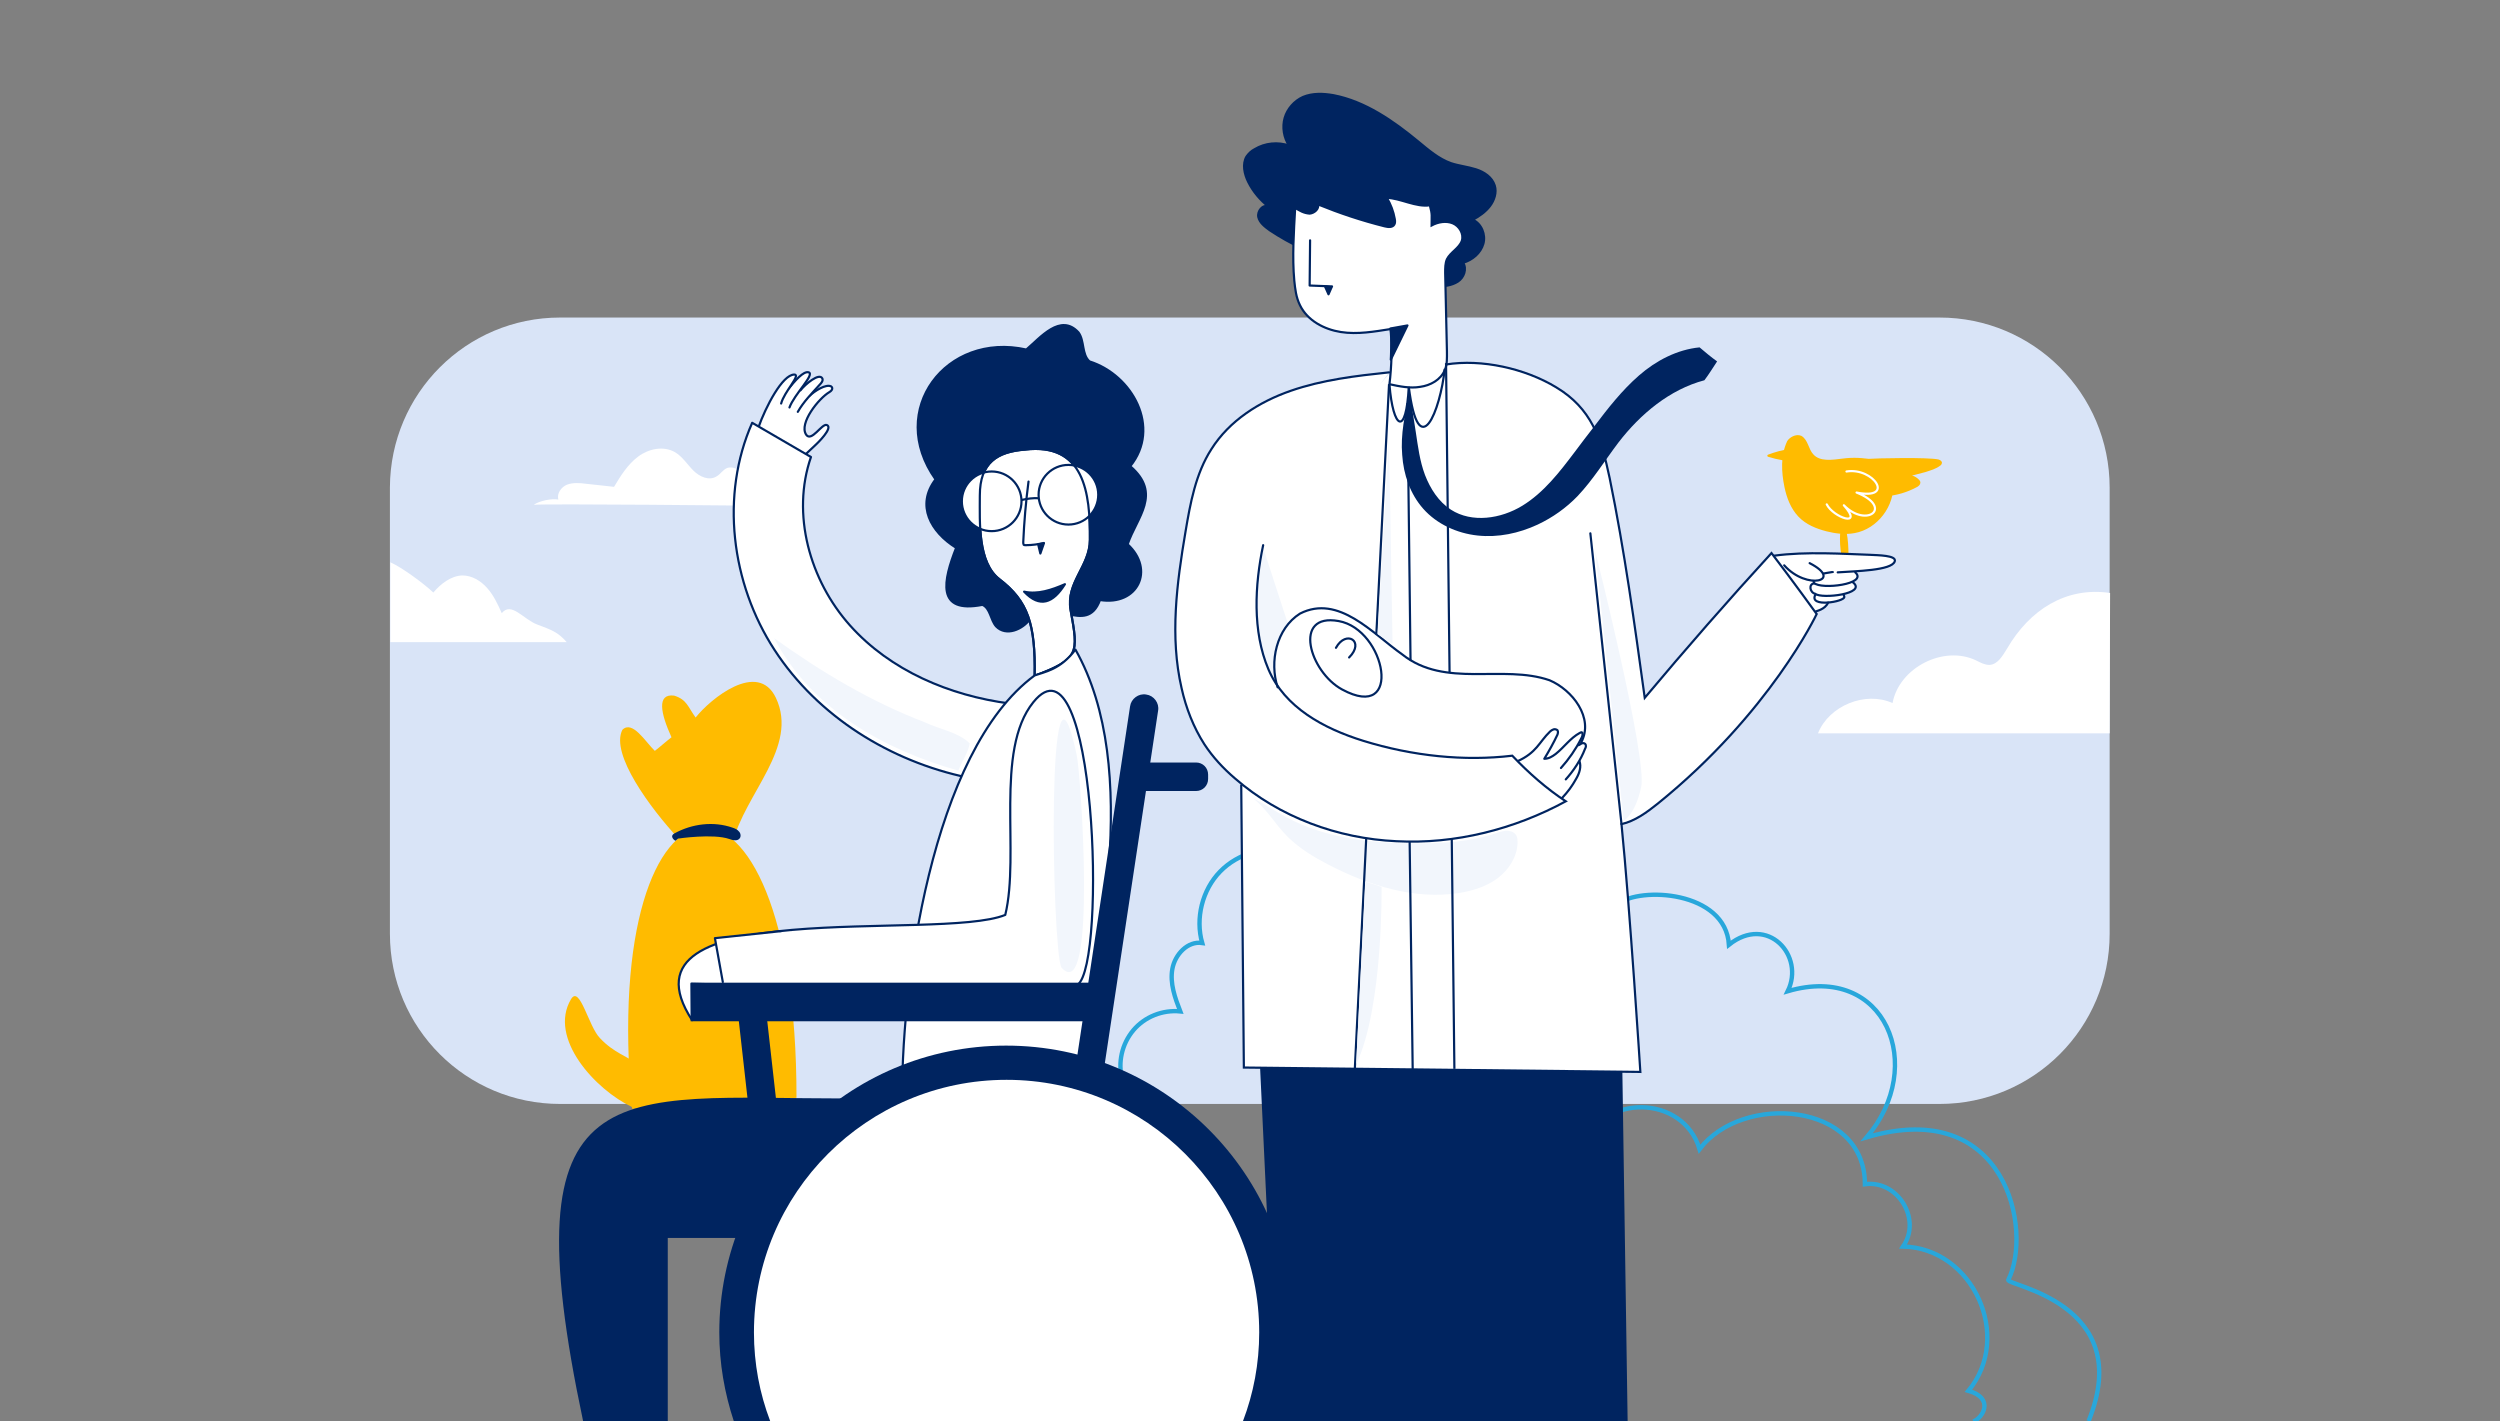 <svg width="570" height="324" viewBox="0 0 570 324" fill="none" xmlns="http://www.w3.org/2000/svg">
<rect x="0" y="0" width="570" height="324" fill="#808080" stroke="none"/>
<g clip-path="url(#clip0_104_872)">
<path d="M127.7 72.4H442.2C463.6 72.4 481 89.7 481 111.2V212.9C481 234.3 463.7 251.7 442.2 251.7H127.7C106.3 251.7 88.9 234.4 88.9 212.9V111.1C89 89.7 106.3 72.4 127.7 72.4Z" fill="#D9E4F7"/>
<path d="M481 167.2H414.5C417 160.9 425.3 157.5 431.5 160.3C433 152.2 443.2 147 450.6 150.6C451.6 151.1 452.5 151.6 453.6 151.6C455.5 151.5 456.6 149.5 457.6 147.9C462.7 139.1 471 133.7 481.1 135.2" fill="white"/>
<path d="M89 146.4H129.2C127.2 144.1 125.7 143.6 122.5 142.4C119.3 141.2 116.6 137.1 114.4 139.8C113.5 137.8 112.6 135.8 111.1 134.1C109.6 132.4 107.6 131.2 105.4 131.2C102.8 131.3 100.5 133.1 98.8 135.1C96.7 133.1 91.7 129.4 89 128.2V146.4Z" fill="white"/>
<path d="M172.6 115.3C171.8 112.5 171.1 108.6 168.6 107.2C167.7 106.7 166.7 106.4 165.8 106.7C164.8 107.1 164.3 108.1 163.4 108.6C161.7 109.7 159.5 108.7 158.1 107.3C156.7 105.9 155.6 104.1 153.9 103.1C151.3 101.6 147.9 102.3 145.5 104.1C143.1 105.9 141.5 108.5 140 111C137.9 110.8 135.8 110.5 133.6 110.3C132.2 110.1 130.6 110 129.3 110.5C128 111 126.9 112.5 127.3 113.9C125.8 113.6 122.9 114.2 121.7 115.1C123.8 114.8 172.6 115.3 172.6 115.3Z" fill="white"/>
<path d="M368.9 206.1C373.9 202.1 393.4 203.1 394.2 215.4C403 208.4 411.6 217.9 407.6 226C430 219.4 439.4 243.2 425.6 259.3C457.5 249.9 463.5 280.6 457.9 291.8C457.1 293.1 487.2 296.9 476.2 324" stroke="#28A7DB" stroke-miterlimit="10"/>
<path d="M361 261.6C365.1 249.2 383.8 249.5 387.5 262C397.3 249.1 425.2 251.3 425.2 270C432.7 269 438.2 278 433.9 284.2C449.9 284.6 459 304.8 448.8 317.1C454.8 318.8 452.1 323.3 449.9 324.1" stroke="#28A7DB" stroke-miterlimit="10"/>
<path d="M255.9 246.2C254.8 242.3 255.8 238 258.4 234.9C261 231.8 265.1 230.2 269.1 230.6C267.9 227.5 266.7 224.2 267.3 220.9C267.9 217.6 270.8 214.5 274.1 215C272.5 209.4 274.1 202.9 278.2 198.7C282.3 194.5 288.7 192.7 294.4 194.2" stroke="#28A7DB" stroke-miterlimit="10"/>
<path d="M144.1 252.8C136.4 169.9 181.7 165.7 181.6 250.3C169.2 251.3 156.8 252.4 144.1 252.8Z" fill="#FFBB00"/>
<path d="M154.7 191.2C148.3 184.3 139.1 171.9 141.9 166.4C144.2 164.1 147.2 169.2 149.3 171.2C150.6 170.2 151.8 169.1 153.1 168.1C150.6 162.6 149.7 158.1 153.7 158.6C156.6 159.5 156.8 161.1 158.6 163.6C162 159.3 172.8 150.5 176.9 159.1C182.2 170.3 169.8 180.9 167 192.3C165.3 195.5 156.8 193.7 154.7 191.2Z" fill="#FFBB00"/>
<path d="M144.1 252.4C135.8 248.5 124.9 236.7 130.2 227.8C132.2 224.5 134.2 234.1 136.8 236.7C143 243.4 150.4 240.3 144.1 252.4Z" fill="#FFBB00"/>
<path d="M154.6 191.2C154.6 191.2 162.6 190 166.3 191.3C167.1 191.6 168.1 191.8 168.6 191.2C169 190.8 168.9 190 168.5 189.6C168.1 189.1 167.6 188.9 167 188.7C162.7 187.2 157.8 187.8 153.8 190C152.5 190.7 153.9 191.7 154 191.7L154.6 191.2Z" fill="#002460"/>
<path d="M407.7 100.7C406.2 103.9 406.4 107.6 407.1 111C407.6 113.4 408.5 115.8 410.2 117.6C411.9 119.4 414.2 120.3 416.5 120.9C418.5 121.4 420.7 121.7 422.8 121.3C427.9 120.4 431.8 115.2 431.4 110.1C431.3 108.5 430.7 106.8 429.3 105.9C428.6 105.5 427.9 105.3 427.1 105.1C424.8 104.6 422.5 104.5 420.2 104.8C417.8 105.1 414.8 105.6 413.2 103.7C412.1 102.5 412 100.4 410.6 99.6C409.5 99.1 408.1 100 407.7 100.7Z" fill="#FFBB00" stroke="#FFBB00" stroke-width="0.5" stroke-miterlimit="10" stroke-linecap="round" stroke-linejoin="round"/>
<path d="M408.3 102.6C406.5 102.8 404.8 103.3 403.2 103.9C405.4 104.6 407.7 105 410 105C410.5 104 409.6 102.4 408.3 102.6Z" fill="#FFBB00" stroke="#FFBB00" stroke-width="0.5" stroke-miterlimit="10" stroke-linecap="round" stroke-linejoin="round"/>
<path d="M425.2 104.9C428.3 104.7 439.5 104.5 441.9 105C442.2 105.1 442.6 105.3 442.5 105.6C442.5 105.7 442.4 105.8 442.3 105.9C441.3 106.7 440.1 107 438.9 107.4C437.5 107.8 436.1 108.1 434.7 108.5C435.7 108.5 436.6 108.8 437.3 109.5C437.4 109.6 437.6 109.8 437.6 110C437.6 110.4 437.3 110.6 437 110.8C434.8 112 432.4 112.7 430 112.9C429.8 112.9 429.7 112.9 429.5 112.9C429.2 112.8 429.1 112.4 429 112.1C428.4 109.4 425.6 107.6 425.2 104.9Z" fill="#FFBB00" stroke="#FFBB00" stroke-width="0.5" stroke-miterlimit="10" stroke-linecap="round" stroke-linejoin="round"/>
<path d="M416.5 115C418 118 425 120.4 420.4 115.2C425.6 120.5 431.8 115.7 423.3 112.3C432.2 114.1 427.2 106.5 421 107.5" stroke="white" stroke-width="0.5" stroke-miterlimit="10" stroke-linecap="round" stroke-linejoin="round"/>
<path d="M419.8 121.7C419.7 123.3 419.8 125 420.1 126.6C420.5 126.6 420.8 126.5 421.2 126.5C421.2 124.8 421.1 123.1 420.8 121.5C420.5 121.3 420.2 121.3 419.8 121.7Z" fill="#FFBB00" stroke="#FFBB00" stroke-width="0.5" stroke-miterlimit="10" stroke-linecap="round" stroke-linejoin="round"/>
<path d="M280.6 125.7L316.6 85.4L329.6 83.4L332.5 88.3L292.9 164.9L281.8 146L280.6 125.7Z" fill="white"/>
<path d="M404.3 126.7L413.8 139.5L415.7 138.7L416.8 137.6L419.3 129.6L408.8 127L404.3 126.7Z" fill="white"/>
<path d="M420.3 135.5C420.4 135.8 420.5 135.9 420.5 136.1C420.6 137.2 412.3 138.6 413.9 135.6" fill="white"/>
<path d="M420.3 135.5C420.4 135.8 420.5 135.9 420.5 136.1C420.6 137.2 412.3 138.6 413.9 135.6" stroke="#002460" stroke-width="0.5" stroke-miterlimit="10" stroke-linecap="round"/>
<path d="M416.8 137.4C416.1 139 414.1 139.3 413.8 139.5" stroke="#002460" stroke-width="0.5" stroke-miterlimit="10" stroke-linecap="round"/>
<path d="M422.5 132.8C425.7 135.4 415.4 136.6 413.9 135.4C412.6 135.1 412.3 133.1 413.7 133" fill="white"/>
<path d="M422.5 132.8C425.7 135.4 415.4 136.6 413.9 135.4C412.6 135.1 412.3 133.1 413.7 133" stroke="#002460" stroke-width="0.5" stroke-miterlimit="10" stroke-linecap="round"/>
<path d="M423 130.5C426 133.2 415.1 134.5 413.6 132.9C412.8 130.8 416.6 130.7 417.9 130.4" fill="white"/>
<path d="M423 130.5C426 133.2 415.1 134.5 413.6 132.9C412.8 130.8 416.6 130.7 417.9 130.4" stroke="#002460" stroke-width="0.5" stroke-miterlimit="10" stroke-linecap="round"/>
<path d="M404.5 126.7C411.8 125.7 420.5 126.3 426.4 126.5C428.1 126.6 432.5 126.6 432 128C431.3 130.1 423.1 130.2 419 130.5" fill="white"/>
<path d="M404.5 126.7C411.8 125.7 420.5 126.3 426.4 126.5C428.1 126.6 432.5 126.6 432 128C431.3 130.1 423.1 130.2 419 130.5" stroke="#002460" stroke-width="0.5" stroke-miterlimit="10" stroke-linecap="round"/>
<path d="M412.6 128.4C420.4 132.4 412 134.7 406.8 128.9L412.6 128.4Z" fill="white"/>
<path d="M412.6 128.4C420.4 132.4 412 134.7 406.8 128.9" stroke="#002460" stroke-width="0.5" stroke-miterlimit="10" stroke-linecap="round"/>
<path d="M329.7 83.1C337.8 81.8 347.7 84 354.8 88.3C362.8 93.1 365.1 99.9 367 109C370.4 125.6 372.7 142.4 375 159.1C384.4 147.9 394 136.9 403.9 126.1C408.8 132.5 414.2 140 414.2 140C414.2 140 403.6 162.5 378 183.2C375.5 185.2 372.8 187.2 369.7 187.9C371.6 206.8 374 244.4 374 244.4L283.6 243.4L283 178.9" fill="white"/>
<path d="M329.7 83.1C337.8 81.8 347.7 84 354.8 88.3C362.8 93.1 365.1 99.9 367 109C370.4 125.6 372.7 142.4 375 159.1C384.4 147.9 394 136.9 403.9 126.1C408.8 132.5 414.2 140 414.2 140C414.2 140 403.6 162.5 378 183.2C375.5 185.2 372.8 187.2 369.7 187.9C371.6 206.8 374 244.4 374 244.4L283.6 243.4L283 178.9" stroke="#002460" stroke-width="0.5" stroke-miterlimit="10"/>
<path d="M297 56.7C294.4 55.5 291.9 54.1 289.5 52.5C288.4 51.7 287.2 50.8 286.9 49.5C286.6 48.2 287.9 46.5 289.2 47.1C287.3 45.6 285.7 43.7 284.6 41.5C283.7 39.7 283.2 37.4 284.2 35.7C284.7 35 285.3 34.4 286.1 34C288.4 32.6 291.4 32.3 293.9 33.2C292.7 31.4 292.3 29 292.9 26.9C293.5 24.8 295.1 23 297.1 22.1C299.3 21.2 301.7 21.3 304 21.7C311.3 23.1 317.7 27.6 323.4 32.3C325.7 34.2 328 36.2 330.8 37.2C332.6 37.8 334.6 38 336.5 38.6C338.4 39.2 340.2 40.4 340.8 42.3C341.3 43.9 340.7 45.7 339.7 47C338.7 48.3 337.3 49.3 335.8 50.1C337.8 51 338.8 53.5 338.2 55.6C337.6 57.7 335.7 59.3 333.6 59.9C334.5 61.3 333.8 63.3 332.4 64.2C331 65.1 329.3 65.3 327.6 65.3C320.9 65.4 314.3 64.1 308.1 61.6C305.7 60.7 303.4 59.5 301 58.9C299.4 58.4 297.3 58.1 297 56.7Z" fill="#002460" stroke="#002460" stroke-width="0.5" stroke-miterlimit="10"/>
<path d="M346.1 173.5C348.3 176.2 356.1 182.1 356.1 182.1L359.4 176.7L360 170.1L354.9 173.6L346.1 173.5Z" fill="white"/>
<path d="M360.1 173.5C360.6 174.8 360.1 176.3 359.4 177.5C358.4 179.3 357.5 180.5 356.1 182" fill="white"/>
<path d="M360.1 173.5C360.6 174.8 360.1 176.3 359.4 177.5C358.4 179.3 357.5 180.5 356.1 182" stroke="#002460" stroke-width="0.5" stroke-miterlimit="10" stroke-linecap="round" stroke-linejoin="round"/>
<path d="M359.9 169.9C360.2 169.8 360.4 169.6 360.6 169.5C360.9 169.4 361.2 169.4 361.4 169.6C361.7 169.9 361.6 170.4 361.4 170.7C360.4 173.3 358.8 175.7 357 177.7" fill="white"/>
<path d="M359.9 169.9C360.2 169.8 360.4 169.6 360.6 169.5C360.9 169.4 361.2 169.4 361.4 169.6C361.7 169.9 361.6 170.4 361.4 170.7C360.4 173.3 358.8 175.7 357 177.7" stroke="#002460" stroke-width="0.5" stroke-miterlimit="10" stroke-linecap="round" stroke-linejoin="round"/>
<path d="M345.9 173.6C350.4 171.6 350.9 169.2 353.4 166.8C353.6 166.6 353.9 166.4 354.2 166.3C354.5 166.2 354.9 166.3 355.1 166.5C355.3 166.8 355.2 167.2 355.1 167.5C354.2 169.4 353.2 171.2 352.1 173C353.1 173 353.9 172.5 354.7 171.9C356.6 170.4 358 168.3 360.2 167.1C360.4 167 360.6 166.9 360.7 167C360.8 167.1 360.8 167.1 360.8 167.2C360.9 167.6 360.7 168.1 360.5 168.4C359.3 170.8 357.7 173.1 355.9 175.1" fill="white"/>
<path d="M345.9 173.6C350.4 171.6 350.9 169.2 353.4 166.8C353.6 166.6 353.9 166.4 354.2 166.3C354.5 166.2 354.9 166.3 355.1 166.5C355.3 166.8 355.2 167.2 355.1 167.5C354.2 169.4 353.2 171.2 352.1 173C353.1 173 353.9 172.5 354.7 171.9C356.6 170.4 358 168.3 360.2 167.1C360.4 167 360.6 166.9 360.7 167C360.8 167.1 360.8 167.1 360.8 167.2C360.9 167.6 360.7 168.1 360.5 168.4C359.3 170.8 357.7 173.1 355.9 175.1" stroke="#002460" stroke-width="0.5" stroke-miterlimit="10" stroke-linecap="round" stroke-linejoin="round"/>
<path d="M285.7 182C288.3 183.3 290.8 185 293.4 186.4C302.4 191.2 312.9 192.3 323.1 192.3C329.1 192.3 335.3 191.9 341 190C341.8 189.7 342.6 189.5 343.4 189.4C344.2 189.4 345.1 189.6 345.6 190.3C346 190.8 346 191.5 346 192.2C345.9 195.4 344 198.3 341.5 200.2C339 202.1 335.8 203.1 332.7 203.6C322.5 205.2 312 201.9 302.8 197.1C299.5 195.4 296.4 193.5 293.7 190.9C292.1 189.3 290.8 187.6 289.4 185.8C288.4 184.6 287.4 183.4 285.7 182Z" fill="#F2F6FC"/>
<path d="M295.3 47.4C295 52.9 294.6 58.5 295.1 64C295.3 65.9 295.5 67.8 296.4 69.6C298.1 73.1 301.9 75.1 305.7 75.7C309.5 76.3 313.4 75.6 317.2 75C317.4 79.2 317.3 83.4 316.8 87.6C319.1 88.1 321.5 88.6 323.8 88.2C326.1 87.9 328.5 86.6 329.4 84.4C330 83.1 329.9 81.5 329.9 80.1C329.8 74.1 329.6 68.2 329.5 62.2C329.5 61.1 329.5 60 329.9 59.1C330.7 57.5 332.7 56.6 333.3 54.9C333.8 53.3 332.7 51.5 331.2 50.9C329.7 50.3 327.9 50.6 326.4 51.4C326.4 49.1 326.6 49 326 46.8C322.9 47.3 319.3 45.2 316.2 45.1C317.1 46.6 317.7 48.2 318 49.9C318.1 50.4 318.1 50.9 317.9 51.2C317.5 51.9 316.5 51.8 315.7 51.6C310.5 50.3 305.4 48.6 300.5 46.6C300.8 47.6 299.7 48.6 298.6 48.7C297.2 48.6 296.3 48 295.3 47.4Z" fill="white" stroke="#002460" stroke-width="0.5" stroke-miterlimit="10"/>
<path d="M298.7 54.8L298.6 65.1L303.7 65.3" stroke="#002460" stroke-width="0.5" stroke-miterlimit="10" stroke-linecap="round" stroke-linejoin="round"/>
<path d="M303.6 65.5L302.9 67.1L302.1 65.3L303.6 65.5Z" fill="#002460" stroke="#002460" stroke-width="0.5" stroke-miterlimit="10" stroke-linecap="round" stroke-linejoin="round"/>
<path d="M288.1 125.2C288.1 125.2 283.5 143.7 290.9 155.8C289.5 146.7 293.7 142.4 293.7 142.4L288.1 125.2Z" fill="#F2F6FC"/>
<path d="M316.7 84.9C309.1 85.7 301.5 86.6 294.3 89.1C287.1 91.6 280.3 95.9 276.2 102.4C272.6 108 271.4 114.7 270.3 121.2C268.3 133 266.7 145.2 269.4 156.9C270.4 161.4 272.1 165.8 274.6 169.7C276.5 172.6 278.9 175.2 281.6 177.5C291.7 186.3 305 191.2 318.4 191.8C331.8 192.5 345.2 189.1 357 182.7C352.6 179.8 348.6 176.3 344.8 172.3C333.9 173.6 322.1 172.4 310.8 168.9C301.8 166.1 292.9 161.3 289.2 152.6C285.5 143.9 286.1 133.3 288 124.3" fill="white"/>
<path d="M316.7 84.9C309.1 85.7 301.5 86.6 294.3 89.1C287.1 91.6 280.3 95.9 276.2 102.4C272.6 108 271.4 114.7 270.3 121.2C268.3 133 266.7 145.2 269.4 156.9C270.4 161.4 272.1 165.8 274.6 169.7C276.5 172.6 278.9 175.2 281.6 177.5C291.7 186.3 305 191.2 318.4 191.8C331.8 192.5 345.2 189.1 357 182.7C352.6 179.8 348.6 176.3 344.8 172.3C333.9 173.6 322.1 172.4 310.8 168.9C301.8 166.1 292.9 161.3 289.2 152.6C285.5 143.9 286.1 133.3 288 124.3" stroke="#002460" stroke-width="0.5" stroke-miterlimit="10" stroke-linecap="round"/>
<path d="M234.9 141.1C233.2 143.5 229.4 145.2 227.1 142.8C225.8 141.3 225.8 138.7 224 137.9C213.3 140 215.1 132.3 218 124.9C212.2 121.3 208.8 115.2 213.3 109.3C202.1 93.5 215.7 75.6 234 79.7C237.2 77 241.8 71.3 245.9 75.8C247.3 77.7 246.6 80.8 248.4 82.4C258.2 85.5 264.8 97.5 257.7 106.3C265 112.6 259.2 117.9 257.1 124.1C263.4 129.9 259.4 138.2 250.8 136.8C247.7 145.3 239.6 135.4 234.9 141.1Z" fill="#002460" stroke="#002460" stroke-width="0.5" stroke-miterlimit="10" stroke-linecap="round" stroke-linejoin="round"/>
<path d="M233.7 102.5C227.4 103 223.4 105.4 223.4 113C223.4 119.2 222.9 128.3 227.9 132.1C234.4 137.1 236.1 142.3 235.9 154.1C246.1 150.2 245.9 149.1 244.1 139.1C243 132.8 248.5 129.1 248.5 123.1C248.6 112.3 247.2 100.9 233.7 102.5C233.8 102.6 233.1 102.4 233.7 102.5Z" fill="white"/>
<path d="M233.7 102.5C227.4 103 223.4 105.4 223.4 113C223.4 119.2 222.9 128.3 227.9 132.1C234.4 137.1 236.1 142.3 235.9 154.1C246.1 150.2 245.9 149.1 244.1 139.1C243 132.8 248.5 129.1 248.5 123.1C248.6 112.3 247.2 100.9 233.7 102.5ZM233.7 102.5C233.8 102.6 233.1 102.4 233.7 102.5Z" stroke="#002460" stroke-width="0.5" stroke-miterlimit="10"/>
<path d="M226.1 121.1C229.856 121.1 232.9 118.056 232.9 114.3C232.9 110.544 229.856 107.5 226.1 107.5C222.344 107.5 219.3 110.544 219.3 114.3C219.3 118.056 222.344 121.1 226.1 121.1Z" fill="white" stroke="#002460" stroke-width="0.5" stroke-miterlimit="10"/>
<path d="M243.6 119.6C247.356 119.6 250.4 116.556 250.4 112.8C250.4 109.044 247.356 106 243.6 106C239.844 106 236.8 109.044 236.8 112.8C236.8 116.556 239.844 119.6 243.6 119.6Z" fill="white" stroke="#002460" stroke-width="0.5" stroke-miterlimit="10"/>
<path d="M232.9 114C234.2 113.7 235.6 113.5 236.9 113.6L232.9 114Z" fill="white"/>
<path d="M232.9 114C234.2 113.7 235.6 113.5 236.9 113.6" stroke="#002460" stroke-width="0.5" stroke-miterlimit="10"/>
<path d="M238 123.9L237.2 126.2L236.7 124.1L238 123.9Z" fill="#002460" stroke="#002460" stroke-width="0.5" stroke-miterlimit="10" stroke-linecap="round" stroke-linejoin="round"/>
<path d="M233.7 102.5C227.4 103 223.4 105.4 223.4 113C223.4 119.2 222.9 128.3 227.9 132.1C234.4 137.1 236.1 142.3 235.9 154.1C246.1 150.2 245.9 149.1 244.1 139.1C243 132.8 248.5 129.1 248.5 123.1C248.6 112.3 247.2 100.9 233.7 102.5ZM233.7 102.5C233.8 102.6 233.1 102.4 233.7 102.5Z" stroke="#002460" stroke-width="0.5" stroke-miterlimit="10"/>
<path d="M234.5 109.8C233.9 114.4 233.5 119 233.3 123.6C233.3 123.8 233.3 124 233.4 124.2C233.5 124.3 233.7 124.3 233.9 124.3C235.3 124.3 236.7 124.1 238 123.8" stroke="#002460" stroke-width="0.5" stroke-miterlimit="10" stroke-linecap="round" stroke-linejoin="round"/>
<path d="M233.5 134.9C236.6 135.6 239.8 134.5 242.8 133.2C240.1 137.5 237.1 138.7 233.5 134.9Z" fill="#002460" stroke="#002460" stroke-width="0.5" stroke-miterlimit="10" stroke-linecap="round" stroke-linejoin="round"/>
<path d="M311.5 191.1L308.9 243.7" stroke="#002460" stroke-width="0.5" stroke-miterlimit="10"/>
<path d="M316.7 87.6L313.8 144.7" stroke="#002460" stroke-width="0.5" stroke-miterlimit="10"/>
<path d="M331 191.2L331.6 243.7" stroke="#002460" stroke-width="0.5" stroke-miterlimit="10"/>
<path d="M329.7 82.8L330.5 153.4" stroke="#002460" stroke-width="0.5" stroke-miterlimit="10"/>
<path d="M321.4 191.9L322.1 244.4" stroke="#002460" stroke-width="0.5" stroke-miterlimit="10"/>
<path d="M320.9 91.9L321.6 150.6" stroke="#002460" stroke-width="0.5" stroke-miterlimit="10"/>
<path d="M291.1 324H371.1L369.9 244.4L287.3 243.4L291.1 324Z" fill="#002460"/>
<path d="M180.5 87.9L173.1 97.4L182.9 104.5L184.2 99.4L183.2 97.9L184 95.5L184.9 89.6L182.2 87.9H180.5Z" fill="white"/>
<path d="M184.5 90.3C185.8 89.1 188.3 87.5 189.5 88.1C189.7 88.2 190.1 88.8 189.1 89.4C186.7 90.8 182.1 96.5 183.8 99.1C185 100.9 187.4 96.5 188.5 96.9C190.1 97.5 186.2 101.2 186.2 101.2L182.7 104.5" fill="white"/>
<path d="M184.5 90.3C185.8 89.1 188.3 87.5 189.5 88.1C189.7 88.2 190.1 88.8 189.1 89.4C186.7 90.8 182.1 96.5 183.8 99.1C185 100.9 187.4 96.5 188.5 96.9C190.1 97.5 186.2 101.2 186.2 101.2L182.7 104.5" stroke="#002460" stroke-width="0.5" stroke-miterlimit="10" stroke-linecap="round" stroke-linejoin="round"/>
<path d="M182.5 89C183.6 87.6 186.8 84.9 187.5 86.3C187.7 86.8 187.3 87.3 186.9 87.7C185.1 89.7 183.2 91.6 181.9 93.9" fill="white"/>
<path d="M182.5 89C183.6 87.6 186.8 84.9 187.5 86.3C187.7 86.8 187.3 87.3 186.9 87.7C185.1 89.7 183.2 91.6 181.9 93.9" stroke="#002460" stroke-width="0.5" stroke-miterlimit="10" stroke-linecap="round" stroke-linejoin="round"/>
<path d="M179.8 88.6C181.2 86.9 183.2 84.5 184.4 84.9C185.8 85.4 181.1 89.9 180 92.9" fill="white"/>
<path d="M179.8 88.6C181.2 86.9 183.2 84.5 184.4 84.9C185.8 85.4 181.1 89.9 180 92.9" stroke="#002460" stroke-width="0.5" stroke-miterlimit="10" stroke-linecap="round" stroke-linejoin="round"/>
<path d="M172.9 97.5C174.6 92.7 178.4 85.4 181.1 85.4C182.7 85.4 178.8 89.3 178.1 92" fill="white"/>
<path d="M172.9 97.5C174.6 92.7 178.4 85.4 181.1 85.4C182.7 85.4 178.8 89.3 178.1 92" stroke="#002460" stroke-width="0.5" stroke-miterlimit="10" stroke-linecap="round" stroke-linejoin="round"/>
<path d="M291.3 156.7C289.4 150.9 291 143.3 296.4 139.9C305.2 135.4 313 144.5 319.7 149.2C329.5 157 342.6 151.4 353.3 155.1C358.5 157.3 363.5 163.7 360.5 169.3" stroke="#002460" stroke-width="0.5" stroke-miterlimit="10" stroke-linecap="round" stroke-linejoin="round"/>
<path d="M230.2 160.4C216.5 158.6 203 152.9 193.8 142.6C184.6 132.3 180.4 117.2 184.9 104.2C180.4 101.6 176 99 171.5 96.4C164.2 112.9 166.7 133 176.6 148.2C186.5 163.4 203 173.6 220.7 177.3C221.3 173.7 224.3 171.2 226.5 168.3C228.4 165.9 229.8 163 230.2 160.4Z" fill="white" stroke="#002460" stroke-width="0.5" stroke-miterlimit="10" stroke-linecap="round" stroke-linejoin="round"/>
<path d="M306 157.2C298.6 153.2 294.6 139.7 305.2 141.6C316 143.5 320 164.8 306 157.2Z" stroke="#002460" stroke-width="0.5" stroke-miterlimit="10" stroke-linecap="round" stroke-linejoin="round"/>
<path d="M133.2 324C116.1 243.3 139.8 250.7 192.9 250.7C184.3 283.9 152 275 152 275V324" fill="#002460"/>
<path d="M133.2 324C116.1 243.3 139.8 250.7 192.9 250.7C184.3 283.9 152 275 152 275V324" stroke="#002460" stroke-width="0.5" stroke-miterlimit="10" stroke-linecap="round" stroke-linejoin="round"/>
<path d="M304.6 147.7C306.9 143.5 311.3 146.2 307.6 149.9" stroke="#002460" stroke-width="0.5" stroke-miterlimit="10" stroke-linecap="round" stroke-linejoin="round"/>
<path d="M316.8 87.7C317.6 97.8 320.6 99.8 321.2 88.2C323.5 106.2 328.4 93.6 329.4 84.1" stroke="#002460" stroke-width="0.5" stroke-miterlimit="10"/>
<path d="M321.4 89.5C321.8 92.3 322.4 95.7 322.8 98.5C323.3 101.8 323.7 105.1 324.9 108.3C326.1 111.4 328 114.4 330.8 116.2C335.6 119.3 342.2 118.3 347.1 115.3C352 112.3 355.6 107.6 359 103.1C360.5 101.1 362 99.1 363.5 97.2C366.6 93.1 369.8 89 373.7 85.6C377.6 82.2 382.4 79.7 387.5 79.2C388.8 80.3 390.1 81.4 391.5 82.4C390.5 83.9 389.6 85.4 388.6 86.7C380.7 88.8 374 94.4 369 100.9C365.9 105 363.2 109.4 359.7 113.1C357.1 115.8 354 118 350.6 119.6C346.3 121.6 341.6 122.6 336.9 122.1C332.2 121.6 327.6 119.5 324.5 116C321.5 112.6 320 108.2 319.7 103.7C319.3 99.1 320.3 94.4 321.4 89.5Z" fill="#002460"/>
<path d="M369.7 187.9L362.6 121.6" stroke="#002460" stroke-width="0.5" stroke-miterlimit="10" stroke-linecap="round"/>
<path d="M317 74.9L320.9 74.2L317.1 82C317.1 82 317.4 77.3 317 74.9Z" fill="#002460" stroke="#002460" stroke-width="0.5" stroke-miterlimit="10" stroke-linecap="round" stroke-linejoin="round"/>
<path d="M235.9 154C212.4 171.3 205.2 225 205.7 252.8C218.2 251.9 230.6 251 243.1 250.1C244.3 250.1 245.3 249.5 245.4 248.2C250.1 218.3 260.6 175.4 245.2 148.1C241.8 152.7 238.1 153.2 235.9 154Z" fill="white" stroke="#002460" stroke-width="0.5" stroke-miterlimit="10" stroke-linecap="round" stroke-linejoin="round"/>
<path d="M157.7 224.3C157.7 227.1 157.8 229.9 157.8 232.6C138.8 203.5 213.9 214.8 229.2 208.6C232.6 194.6 226.7 171.1 235.6 160.1C249.8 142.5 252.4 219.8 245.7 224.5C244.2 225.7 157.7 224.4 157.7 224.3Z" fill="white" stroke="#002460" stroke-width="0.5" stroke-miterlimit="10" stroke-linecap="round" stroke-linejoin="round"/>
<path d="M176.1 274.9H152V282H176.1V274.9Z" fill="#002460" stroke="#002460" stroke-width="0.5" stroke-miterlimit="10"/>
<path d="M250.4 224.3H157.7V232.6H250.4V224.3Z" fill="#002460" stroke="#002460" stroke-width="0.5" stroke-miterlimit="10"/>
<path d="M245.6 242.5L257.9 161.1C258.1 159.5 259.7 158.3 261.3 158.6C262.9 158.8 264.1 160.4 263.8 162L251.5 243.4C251.3 245 249.7 246.2 248.1 245.9C246.4 245.7 245.3 244.2 245.6 242.5Z" fill="#002460" stroke="#002460" stroke-width="0.5" stroke-miterlimit="10"/>
<path d="M173 271L168.5 231C168.3 229.4 169.5 227.9 171.1 227.7C172.7 227.5 174.2 228.7 174.4 230.3L178.9 270.3C179.1 271.9 177.9 273.4 176.3 273.6C174.7 273.8 173.2 272.6 173 271Z" fill="#002460" stroke="#002460" stroke-width="0.5" stroke-miterlimit="10"/>
<path d="M164.8 223.9L163 213.9L178.1 212.3" fill="white"/>
<path d="M164.8 223.9L163 213.9L178.1 212.3" stroke="#002460" stroke-width="0.5" stroke-miterlimit="10" stroke-linecap="round" stroke-linejoin="round"/>
<path d="M261.2 180.1V174.1H272.7C274.1 174.1 275.2 175.2 275.2 176.6V177.6C275.2 179 274.1 180.1 272.7 180.1H261.2Z" fill="#002460" stroke="#002460" stroke-width="0.5" stroke-miterlimit="10"/>
<path d="M176.5 145.5C185 161.7 201.5 170.9 218.5 175.7C219.3 173.6 220.7 171.7 221.1 169.5C218.5 166.9 214.2 166.3 210.9 164.7C198.6 160 187.2 153.2 176.5 145.5Z" fill="#F2F6FC"/>
<path d="M316.7 99.9L314.1 144.6L317.5 146.8L316.7 99.9Z" fill="#F2F6FC"/>
<path d="M311.3 201L309.2 242.7C315.4 229.7 315 202.2 315 202.2L311.3 201Z" fill="#F2F6FC"/>
<path d="M291.6 324C293.7 317.6 294.8 310.9 294.8 303.8C294.8 267.7 265.5 238.4 229.4 238.4C193.3 238.4 164 267.7 164 303.8C164 310.9 165.2 317.6 167.3 324H291.6Z" fill="#002460"/>
<path d="M283.4 324C285.8 317.7 287.1 310.9 287.1 303.8C287.1 272 261.3 246.2 229.5 246.2C197.7 246.2 171.9 272 171.9 303.8C171.9 310.9 173.2 317.7 175.6 324H283.4Z" fill="white"/>
<path d="M245.5 172.2C238.5 139.3 239.8 216.4 242 220.6C250.2 229.7 246.4 176.2 245.5 172.2Z" fill="#F2F6FC"/>
<path d="M363.7 125.6C363.7 125.6 375.6 172.8 374.2 179.4C372.8 185.9 370.2 187.1 370.2 187.1L363.7 125.6Z" fill="#F2F6FC"/>
</g>
<defs>
<clipPath id="clip0_104_872">
<rect width="570" height="324" fill="white"/>
</clipPath>
</defs>
</svg>
